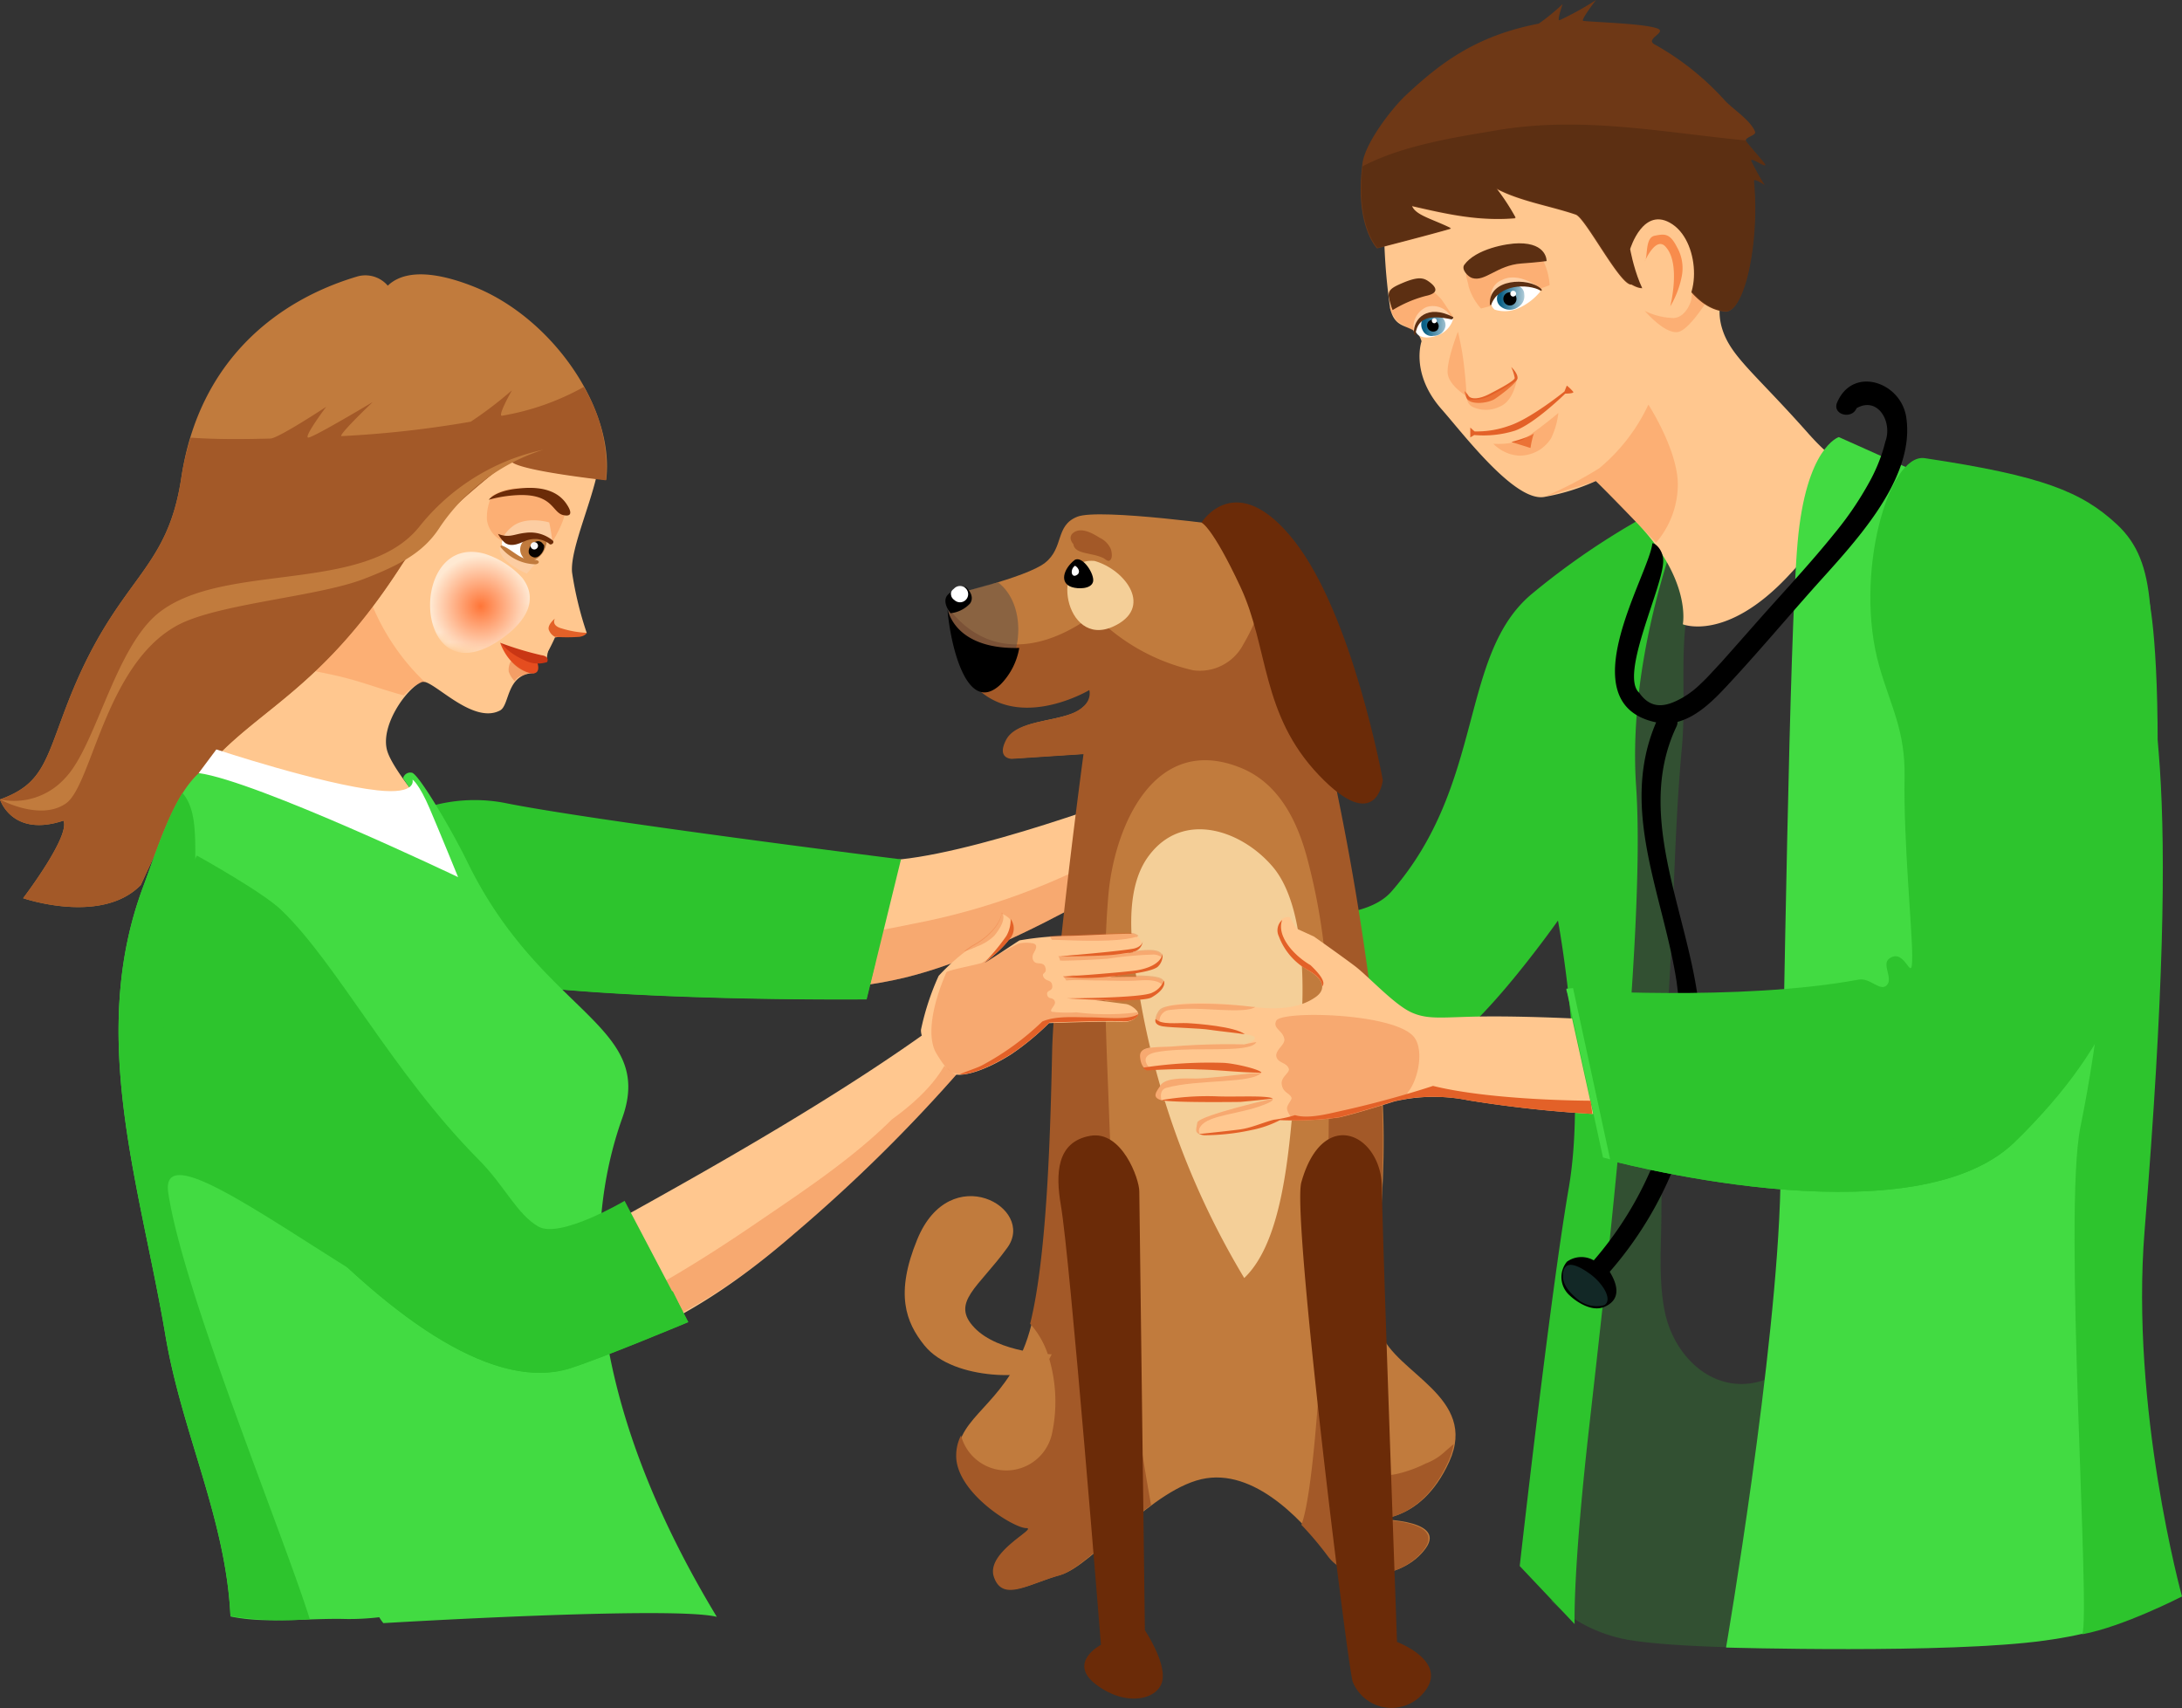 <?xml version="1.0" encoding="UTF-8"?> <svg xmlns="http://www.w3.org/2000/svg" xmlns:xlink="http://www.w3.org/1999/xlink" viewBox="0 0 222.49 174.17"><rect x="0" y="0" width="222.49" height="174.17" fill="#333333" stroke="none"/> <defs> <style>.cls-1{fill:url(#Безымянный_градиент_33);}.cls-2,.cls-3{fill:#2dc42d;}.cls-2{opacity:0.2;}.cls-4{fill:#ffc78f;}.cls-27,.cls-5{fill:#f88c4c;}.cls-29,.cls-5{opacity:0.4;}.cls-6{fill:#c17b3d;}.cls-7{fill:#a35928;}.cls-8{opacity:0.3;}.cls-9{fill:#e36128;}.cls-10{fill:#f4cf98;}.cls-11{fill:#42db42;}.cls-12{fill:#6b2b08;}.cls-13{fill:#5c2f12;}.cls-14{fill:#fff;}.cls-15{fill:url(#Безымянный_градиент_6);}.cls-16{fill:#ffcfa4;}.cls-17{fill:url(#Безымянный_градиент_6-2);}.cls-18{fill:#fccda2;}.cls-19{fill:#070300;}.cls-20{fill:#e54d1f;}.cls-21{fill:#f9f9f9;}.cls-22{mask:url(#mask);}.cls-23{opacity:0.6;fill:url(#Безымянный_градиент_17);}.cls-24{fill:#544c47;opacity:0.5;}.cls-25{fill:#6e3816;}.cls-26{fill:#122826;}.cls-28{fill:#c93614;}</style> <radialGradient id="Безымянный_градиент_33" cx="195.31" cy="61.7" r="5.98" gradientTransform="matrix(-1, -0.02, -0.02, 1, 245.1, 3.4)" gradientUnits="userSpaceOnUse"> <stop offset="0.14" stop-color="#fff"></stop> <stop offset="0.9"></stop> </radialGradient> <linearGradient id="Безымянный_градиент_6" x1="87.88" y1="28.96" x2="91.61" y2="28.96" gradientTransform="matrix(-1, -0.02, -0.02, 1, 245.1, 3.4)" gradientUnits="userSpaceOnUse"> <stop offset="0" stop-color="#fff"></stop> <stop offset="0.98" stop-color="#0b6187"></stop> </linearGradient> <linearGradient id="Безымянный_градиент_6-2" x1="95.71" y1="31.85" x2="99.25" y2="31.85" xlink:href="#Безымянный_градиент_6"></linearGradient> <mask id="mask" x="42.4" y="54.95" width="12.18" height="11.77" maskUnits="userSpaceOnUse"> <path class="cls-1" d="M52.16,56.1c1.12,1.08,2.94,2.55,2.28,5.46-.6,2.61-2.57,5.6-5.61,5.11s-5.2-1.4-6-4.08c-1-3.4-.28-5.26,2.81-7S52.16,56.1,52.16,56.1Z"></path> </mask> <radialGradient id="Безымянный_градиент_17" cx="194.84" cy="62.31" r="5.12" gradientTransform="matrix(-1, -0.02, -0.02, 1, 245.1, 3.4)" gradientUnits="userSpaceOnUse"> <stop offset="0.01" stop-color="#ff4000"></stop> <stop offset="1" stop-color="#fff"></stop> </radialGradient> </defs> <g id="Слой_2" data-name="Слой 2"> <g id="Layer_1" data-name="Layer 1"> <path class="cls-2" d="M162.07,88.58c-3.32-17.3-1.91-29.53,7.28-34.21,1.64-.83,3.06-2.14,4.82-2.91-.39,4-1.88,8.21-2.3,12.17-.45,4.25,0,8.18-.36,12.44-.76,8.13-.82,16.32-1.31,24.48-.45,7.59-.75,15.22-.79,22.83,0,3.31-.31,6.73.27,10,1,5.76,6.45,10,12.06,6.44a10.89,10.89,0,0,0,1.24-.94c-1.3,16.79-2.27,29.16-2.27,29.16s-10.11,0-14.89-.86a15.35,15.35,0,0,1-7.63-3.9S164.83,103,162.07,88.58Z"></path> <path class="cls-3" d="M172.55,50.21s-6.75,15.07-5.72,30-3.14,50.65-4.81,65.49-1.46,19.91-1.46,19.91l-5.6-5.92s3.08-27.44,5-38.55-1.1-27.27-1.1-27.27-9.49,13.49-13.24,13.4c-10.41-.25-20,.1-20,.1l-.35-14.88s12.81,2.78,16.61-1.58c9.6-11,6.85-24.15,14.34-30.37A75.67,75.67,0,0,1,172.55,50.21Z"></path> <path class="cls-4" d="M190.87,46.78c-1,0-1.66,2.86-6.52-2.62-5.48-6.18-7.94-7.85-8.78-10.75-1.27-4.4,3.11-7.69,2.17-11.81s-4.37-3.45-6.77-3.16-18.52-2.05-24-.12-5.85,4.12-5.85,4.12a61.3,61.3,0,0,0,.63,9c.59,2.61,2.57,1.29,3.2,3.36,0,0-1.16,3.25,2,6.88,2.23,2.52,7.45,9.46,10.47,9a21.9,21.9,0,0,0,5.3-1.63s1.22,1.16,4.19,4.26c5.61,5.86,4.68,10.35,4.68,10.35s4.41,1.81,10.71-4.89S190.87,46.78,190.87,46.78Z"></path> <path class="cls-5" d="M172.45,30.6s-.47,1.75-1.8,1.83a7.12,7.12,0,0,1-2.94-.73s2,2.35,3.35,2.16,3.61-4.2,3.61-4.09a16,16,0,0,1-2-1Z"></path> <path class="cls-5" d="M153.62,30.71c-.87.33-2.61.75-2.61.75a5.91,5.91,0,0,1-1.27-2.28c-.09-.92-1-1.75,1.44-2.5s5.21-1.55,5.83-.73a6.72,6.72,0,0,1,1,3.13Z"></path> <path class="cls-5" d="M148.17,32.33s-.66-1.06-1.17-1.77a5.15,5.15,0,0,0-1.52-1.24,10.8,10.8,0,0,0-2.62,1.1c-.88.61-1.27.92-1.15,1a4.51,4.51,0,0,0,.73,1.29,9.15,9.15,0,0,0,2,1.14Z"></path> <path class="cls-4" d="M24.44,74.09c3.24-2.78,7.36-7.12,6.48-10.32s-7.25-2.38-6.4-12.19S36.13,33.8,42.42,31.34c3.2-1.25,8.6-1.71,13.24,3.78S61.51,43.5,61.11,47s-3,8.82-2.78,11.36a35.47,35.47,0,0,0,1.5,6.19L56.59,65a20.16,20.16,0,0,1-1.23,2.34,6.25,6.25,0,0,0-1-.3.73.73,0,0,0-.81.5.7.7,0,0,0,.38.88l.58.21C51.6,68.68,52,71.88,51,72.44c-2.88,1.53-7-3.34-8-2.9-1.58.66-4.37,4.62-3.47,7.17s6,8.09,6,8.09-4,5.22-11.88,3.46a49.92,49.92,0,0,1-14.78-6.35S21.21,76.88,24.44,74.09Z"></path> <path class="cls-5" d="M51.2,55.14A2.8,2.8,0,0,1,49.65,53a5.12,5.12,0,0,1,.48-2.4,4.94,4.94,0,0,1,4.22-.59c2.47.74,2.9.92,3.22,1.79s-1.15,3.29-1.15,3.29Z"></path> <path class="cls-5" d="M32.11,65.08a38.63,38.63,0,0,0,4.93-6,23.1,23.1,0,0,0,6.33,10.52.6.6,0,0,0-.43,0,5.77,5.77,0,0,0-1.77,1.31c-2-.53-3.94-1.27-6-1.8-1.65-.43-3.46-.7-5.18-1.18a9.65,9.65,0,0,0,.58-1.16C31.12,66.18,31.63,65.64,32.11,65.08Z"></path> <path class="cls-6" d="M18.08,82.56c-1.19,2.12-3.72,7.68-3.72,7.68-4,4.11-12,1.35-12,1.35s4.84-6.35,4.11-7.91C1.21,85.43,0,81.52,0,81.52,4.24,80,4.61,77.74,6.67,72.29,11.83,58.63,17,58.81,18.5,48.63c1.8-11.83,9.71-18,17.94-20.44a3,3,0,0,1,3.1.94c2.21-2.12,6.39-.85,8.8.11,8,3.19,14.35,12.44,13.47,19.69-11-1.31-9.65-2.15-9.65-2.15S44,52.9,40.92,57.65C31,73.05,23.75,72.5,18.08,82.56Z"></path> <path class="cls-7" d="M0,81.52C4.24,80,4.61,77.74,6.67,72.29,11.83,58.63,17,58.81,18.5,48.63a25.69,25.69,0,0,1,.95-4c2.88.2,5.73.15,8.11.09.8,0,5.7-3.24,5.7-3.24s-2.37,3.16-1.82,3.14S38,41,38,41s-3.67,3.5-3.16,3.47A108.45,108.45,0,0,0,48,43a40,40,0,0,0,4.2-3.2s-1.54,2.71-1,2.59a25.94,25.94,0,0,0,8.32-2.93,16.1,16.1,0,0,1,2.27,9.52c-10.37-1.23-9.77-2-9.66-2.14-.14.1-8.21,6.15-11.23,10.86C31,73.05,23.75,72.5,18.08,82.56c-1.19,2.12-3.72,7.68-3.72,7.68-4,4.11-12,1.35-12,1.35s4.84-6.35,4.11-7.91C1.21,85.43,0,81.52,0,81.52Z"></path> <path class="cls-4" d="M66.83,99.46s-6-2.35-4.59-7.71S65,83.87,70,84.93c6.54,1.38,12,3.76,21.83,2.7,9.41-1,26.51-7.67,26.51-7.67L120.43,86S104.33,96.79,92.21,99.7,66.83,99.46,66.83,99.46Z"></path> <g class="cls-8"> <path class="cls-9" d="M62.24,91.75a29.29,29.29,0,0,1,1-3.38,6.57,6.57,0,0,0,2.35,6.7c3.5,3,8.39,2.22,12.61,1.66,5.06-.66,10.16-1.55,15.16-2.58a68.73,68.73,0,0,0,25.4-10.52,7.47,7.47,0,0,0,.63-.48l1,2.89S104.33,96.79,92.21,99.7s-25.38-.24-25.38-.24S60.85,97.11,62.24,91.75Z"></path> </g> <path class="cls-3" d="M40.34,83.69a16.47,16.47,0,0,1,11-1.84c8.85,1.81,40.53,5.78,40.53,5.78l-3.5,14.28s-37.12.38-45.28-3.6-11.72-4.5-10.54-11.85C33.54,86.92,40.84,85.29,40.34,83.69Z"></path> <path class="cls-3" d="M32.52,86.46a3.32,3.32,0,0,0,1.37,0,7.08,7.08,0,0,0,3.85,4.41l.11,0c1.28,2.06,3.88,3.23,6.82,4,5.45,2.36,12.3,3,17.25,3.49,8.57.86,18.65,1.89,27.34-.22l-.92,3.75s-37.12.38-45.28-3.6S31.34,93.81,32.52,86.46Z"></path> <path class="cls-10" d="M126.87,130.32c4.81-4.58,4.68-17.16,5.55-23.38.69-5,.83-14.36-2.58-18.48-3.16-3.79-9.16-5.87-12.66-1.25-3.06,4-1.55,11.22-.73,15.73A82.68,82.68,0,0,0,126.87,130.32Z"></path> <path class="cls-11" d="M187.5,44.57s-3.36,1-4.21,10.79-1.38,48.84-1.75,65.65S176,168,176,168s22.6.66,32.47-.71,8.16-3.46,8.16-3.46-.39-45.67,2.52-63.7c3.92-24.17-7.48-44.74-7.48-44.74Z"></path> <path class="cls-3" d="M212.13,114.94c3.94-19.37,3.86-39.41,1.63-59,.8.61,2.33,3,3.16,3.6,2.56,10.43,5.68,17.61,1.76,65.9-1.48,18.2,3.81,37.35,3.81,37.35s-6,3.09-10.18,3.86C213.21,164.91,210.35,123.65,212.13,114.94Z"></path> <path d="M159.77,128.66a2.53,2.53,0,0,1,2.74-.14A35.93,35.93,0,0,0,170.94,100c-1.39-8.87-5.85-17.54-2.07-26.34-9-1.89-.79-14.93-.39-18.22,0-.21,1.08.39,1.11,1.71.07,2.55-4.52,11.7-2.43,13.51,1.27,1.8,2.82,1.37,4.39.49a9.3,9.3,0,0,0,1.93-1.49c.7-.65,1.32-1.38,2-2.09,1.39-1.56,2.76-3.12,4.14-4.68,2.49-2.8,5.06-5.55,7.41-8.47a33.63,33.63,0,0,0,3.58-5.26A17.35,17.35,0,0,0,192,45.91c.09-.3.17-.6.25-.9.73-2-.77-4.62-2.94-3.39-.49,1.19-2.47.67-2-.54,1.57-3.79,6.49-2.18,7.06,1.45,1,6.53-5.73,13.25-9.62,17.64-2.9,3.27-5.72,6.62-8.7,9.81-1.34,1.44-3,3.1-5,3.63a1.05,1.05,0,0,1-.11.48c-4.84,10.21,2.74,21.45,2.45,32a37.57,37.57,0,0,1-9.25,23.59c.28.5,1.66,2.66-.57,3.59-1.31.55-2.91-.6-3.5-1.16A2.49,2.49,0,0,1,159.77,128.66Z"></path> <path class="cls-6" d="M136,78.77c.34,7.23,3.43,17.06,4.73,30.1s-1.45,22.82.05,27,10,6.57,7,13.17-8.06,5.85-8.06,5.85,7.94-.15,5.65,3-7.7,3.64-9.86.73-7.1-8.72-12.52-7.88-11.61,8.94-14.81,9.83-5.77,2.72-6.66.17,4.55-5,3.28-5-7.22-3.64-7.14-7.45,4.55-5,6.91-11.27,2.7-21.84,2.87-29.77,3.21-30.39,3.21-30.39l-7.31.48s-1.59,0-.59-1.92,4.48-1.81,6.72-2.71S113,68,113,68s-6.08,4.62-9.6,3.43c-2.85-1-3.48-1.15-4.62-3-1.57-2.55-2.09-7.71-2.09-7.71s7.94-1.8,9.88-3.34,1-3.79,3.28-4.69,15.84,1,15.84,1S134.85,55,136,78.77Z"></path> <path class="cls-7" d="M98.36,68.63C97.26,66.89,97,63.78,96.69,62c4.06,5.26,9.78,4.41,14.85.66a20.4,20.4,0,0,0,10.13,5.69,5,5,0,0,0,5.12-2.67,19.33,19.33,0,0,0,2.65-8.53,5.42,5.42,0,0,0,.38-1.18c2,4.44,3.75,11.58,6.09,22.81a278.24,278.24,0,0,1,4.73,30.1c1.3,13-1.45,22.82,0,27,0,.08.07.16.1.23-2.39,3-5,5.92-4.42,10.07.43,3.24,3.32,4.84,6.35,4.06a12.82,12.82,0,0,0,2.69-1,5.93,5.93,0,0,0,2.06-1.3l.08-.07.72-.61a6.94,6.94,0,0,1-.57,1.83c-2.24,4.93-5.63,5.76-7.2,5.86,2,.07,6.61.49,4.79,3-2.29,3.12-7.7,3.64-9.85.73a33.91,33.91,0,0,0-2.69-3.19c2.12-5.63,3.17-40.58,2.68-49.78a62.74,62.74,0,0,0-2-17.85c-1.09-4.29-3.08-8.1-7-9.62-8.75-3.43-12.76,6.14-13.36,13-.67,7.63-.16,15.6.1,23.24a285.34,285.34,0,0,0,4.25,39c-3.71,2.72-7.21,6.57-9.35,7.17-3.2.88-5.77,2.73-6.67.17s4.55-5,3.28-5-7.22-3.65-7.13-7.45a4.51,4.51,0,0,1,.49-2,4.77,4.77,0,0,0,9.29-.24,15.55,15.55,0,0,0-.4-7.92,8.89,8.89,0,0,0-1.84-3.23c1.79-7.16,2.08-20.53,2.24-27.69.17-7.93,3.2-30.39,3.2-30.39l-7.31.48s-1.58,0-.59-1.92,4.48-1.81,6.72-2.71,1.77-2.38,1.77-2.38S102.66,75.39,98.36,68.63Z"></path> <path class="cls-10" d="M126.87,130.32c4.81-4.58,4.68-17.16,5.55-23.38.69-5,.83-14.36-2.58-18.48-3.16-3.79-9.16-5.87-12.66-1.25-3.06,4-1.55,11.22-.73,15.73A82.68,82.68,0,0,0,126.87,130.32Z"></path> <path class="cls-12" d="M142.45,167.43s5.35,2,2.75,5.14a4.26,4.26,0,0,1-7.28-1.11c-.59-2.24-6.19-47.47-5.23-50.89,2.22-7.94,8.35-4.89,8.23.82C140.87,123.61,142.45,167.43,142.45,167.43Z"></path> <path class="cls-12" d="M116.17,121.48c0-1.27-1.78-6.23-5-5.66-3.46.61-3.54,3.89-3,7.07.94,5.35,4.09,44.83,4.09,44.83s-3.53,1.83-.41,4.12,6.32,1.41,6.68-.49-1.79-5.12-1.79-5.12Z"></path> <path class="cls-6" d="M106.58,139.36c-1,1.25-9.3,1.6-12.33-2.18-1.9-2.36-3-5.26-.72-10.8,3.35-8.18,12.13-3.23,9.19.84s-5.84,5.58-3.36,8.17,7.88,2.71,7.88,2.71Z"></path> <path class="cls-13" d="M149.31,27c-.34.48.38,1.22.8,1.35,1.3.42,2.55-1.3,5-1.48,1.71-.12,2.59-.25,2.59-.25s.07-1.83-2.83-1.81C153.63,24.81,150.48,25.39,149.31,27Z"></path> <path class="cls-13" d="M145.72,28.73c.48.35,1.32,1.11-.36,1.45A12.61,12.61,0,0,0,142,31.62a7,7,0,0,1-.41-1.47c0-.56.3-.82,1.39-1.28C144.62,28.17,145.16,28.32,145.72,28.73Z"></path> <path class="cls-14" d="M157.07,29.71s-2-2-3.67-.81c-2.34,1.68-1,2.67-1,2.67a3.38,3.38,0,0,0,2.47-.16A6,6,0,0,0,157.07,29.71Z"></path> <path class="cls-15" d="M154.82,29.17a.88.88,0,0,1,.6.84,1.28,1.28,0,0,1-.55,1.25,1.46,1.46,0,0,1-1.84,0,1,1,0,0,1-.37-1C152.75,29.32,153.42,29.21,154.82,29.17Z"></path> <path d="M153.29,30.46a.67.67,0,1,0,.68-.65A.66.66,0,0,0,153.29,30.46Z"></path> <path class="cls-16" d="M156.74,29.17s-2-1.45-3.58-.62a1.75,1.75,0,0,0-1.11,1.92,2.78,2.78,0,0,1,1.48-1.13A9.38,9.38,0,0,1,156.74,29.17Z"></path> <path class="cls-13" d="M157.17,29.66c-1.46-.8-4.38-.65-5.11,1.4,0,.08-.13.06-.14,0-.17-2.68,3.94-2.8,5.21-1.62C157.27,29.55,157.17,29.66,157.17,29.66Z"></path> <path class="cls-14" d="M144.4,33.9c-.23-.4-.28-1.95,1.54-2,2.05,0,2.22.68,2.22.68a2.59,2.59,0,0,1-1.65,1.65C145.33,34.61,144.63,34.34,144.4,33.9Z"></path> <path class="cls-17" d="M145.06,32.54a1.19,1.19,0,0,0,0,1.13,1,1,0,0,0,1.13.57,1.18,1.18,0,0,0,1.2-1,1.05,1.05,0,0,0-.38-.9A1.28,1.28,0,0,0,145.06,32.54Z"></path> <path d="M146.52,32.84a.6.6,0,0,1,0,.85.63.63,0,0,1-.85-.92A.6.6,0,0,1,146.52,32.84Z"></path> <path class="cls-16" d="M144.17,33.84a2.24,2.24,0,0,1,1.29-2.53,2.12,2.12,0,0,1,2.5,1,4.65,4.65,0,0,0-1.87-.23A2.92,2.92,0,0,0,144.17,33.84Z"></path> <path class="cls-13" d="M144.31,34.18c.21-1.54,1.06-2.19,3.71-1.61.08,0,.22-.2.15-.24-2.61-1.36-4.08.16-4,1.66C144.19,34.16,144.31,34.18,144.31,34.18Z"></path> <path class="cls-3" d="M159.7,100.93c.61,1,3.75,17.21,3.75,17.21s31.22,8.62,41.92-1.62S218.87,93,219.19,78.1s.91-20.68-3.34-24.63c-3.59-3.33-7.58-4.95-19.59-6.75-3.71-.55-7.28,12-4.63,21.24,1.19,4.16,2.66,6.54,2.57,11.34-.11,6.45.78,15.45.78,18.17,0,3.25-.65-1-2.36.29-.77.59.44,2-.23,2.7s-1.71-.79-2.86-.57C177.34,102.15,159.7,100.93,159.7,100.93Z"></path> <path class="cls-3" d="M199.88,112.93c-.38-.88,2.75.95,3.38-.26.37-.73-.68-1.85-.28-2.71.52-1.14,3.91,1.8,3.53.42-.07-.28-.62-1.3,1.25-3.35C218.1,95.76,219,60.76,219,60.76c.16.13,1.28,5.49.95,20.39s-3.91,25.13-14.6,35.37-41.92,1.62-41.92,1.62.37,1.46-.33-2C172.54,116.62,203.57,121.62,199.88,112.93Z"></path> <path class="cls-11" d="M14.61,90.39c1.54-4.12,3.07-9.2,5.67-11.56h0c.06-.06.13-.1.19-.15s0,0,.05-.05h0c5.3-4.11,19.27,9.54,21.26,1.73l-.68-1a.76.76,0,0,1,.92-.56c.71.21,3.93,5.62,5.59,9,7.56,15.61,19.27,16.64,15.84,26.21-4.13,11.55-3.75,28.71,9.64,50.86-4.48-1.14-34,.64-34,.64a4.49,4.49,0,0,1-.42-.6,25.84,25.84,0,0,1-3.38.18c-3.82-.11-8.16.51-11.79-.26-.46-10-5-18.79-6.66-28.82C14.24,120.73,8.94,105.52,14.61,90.39Z"></path> <path class="cls-3" d="M14.61,90.39c1.18-3.17,2.36-6.9,4-9.53,1.44,1.7,1.33,4.33,1.28,8.63,0,4,3.54,11.19,7.16,10.87A6.78,6.78,0,0,0,32,97.64c1.7,5.67,7.45,14.17,12,18a6.91,6.91,0,0,0,1.38.92c0,3.42-.08,6.85-.19,10.28-.1,2.68-.31,5.29-.49,7.87-13-6.89-28.52-19.61-27.54-13.07,1.51,10.1,11.61,34.5,14.43,43.47a34.76,34.76,0,0,1-8.09-.31c-.46-10-5-18.79-6.66-28.82C14.24,120.73,8.94,105.52,14.61,90.39Z"></path> <path class="cls-14" d="M55.41,54.39c.86.82-.15,2.52-1,2.75-.7.19-1.8-.41-2.46-.7a1.06,1.06,0,0,1-.73-1.3C51.25,54.79,53.28,53.46,55.41,54.39Z"></path> <path class="cls-12" d="M57.85,51.52c.19.29.75,1.27-.43,1s-1-2.36-5.13-2a13,13,0,0,0-2.45.44s.61-.92,3-1.14C55.83,49.47,57.19,50.44,57.85,51.52Z"></path> <path class="cls-6" d="M55.39,54.78c-.78-.11-1.58-.17-2.07.47a1.22,1.22,0,0,0-.07,1.46.92.92,0,0,0,1.29.38,2.19,2.19,0,0,0,.87-.81c.44-.74.51-1.87-.1-1.79C55.3,54.53,55.43,55,55.39,54.78Z"></path> <path class="cls-18" d="M56,53.27a16.34,16.34,0,0,1,.32,2A9,9,0,0,0,53,54.88c-.95.07-.73.46-1.67-.17a3.76,3.76,0,0,1,.89-1C53.64,52.56,56,53.27,56,53.27Z"></path> <path class="cls-18" d="M54.94,57.06l-1.22,1.43A8.2,8.2,0,0,1,51.42,57c-.62-.74-.45-1.22-.45-1.22a10.35,10.35,0,0,0,2.18,1.31A2.23,2.23,0,0,0,54.94,57.06Z"></path> <path class="cls-19" d="M55.43,55.48c.26.47-.41,1.51-1,1.35-1.38-.37.32-2.51,1-1.26Z"></path> <path class="cls-9" d="M59.83,64.53s-.12.32-.76.41a17.48,17.48,0,0,1-2.48,0,1.29,1.29,0,0,1-.6-.65c-.27-.52.59-1.21.59-1.21s-.43.7.69,1A10.18,10.18,0,0,0,59.83,64.53Z"></path> <path class="cls-4" d="M50.85,66.34l.08,0a9.57,9.57,0,0,0,2.26.9,5.62,5.62,0,0,0,2.55.17s0-.31.11-.87a4.21,4.21,0,0,1,.55-1.36,4.62,4.62,0,0,0-3-.16A19.28,19.28,0,0,0,50.85,66.34Z"></path> <path class="cls-20" d="M54,68.64c1.25.25.81-1,.81-1s0-.38-1.36-.65A5.27,5.27,0,0,1,51,65.54a5.53,5.53,0,0,0,1.54,2.3A4,4,0,0,0,54,68.64Z"></path> <path class="cls-6" d="M52.47,56.84a.06.06,0,0,1,0-.11A.06.06,0,1,1,52.47,56.84Z"></path> <path class="cls-12" d="M56.05,55.48a2.47,2.47,0,0,0-2.55-.29c-.35.12-1.3.67-2,.17a3.25,3.25,0,0,1-.72-.92c1.17.46,1.66,0,2.82-.11a3.59,3.59,0,0,1,2.78.8c.17.23-.16.48-.37.35Z"></path> <path class="cls-6" d="M54.54,57.54a4.7,4.7,0,0,1-3.46-1.71c-.11-.13,0-.23.11-.19.64.2,1.5,1,2.13,1.25s.62.09,1.31.21C55.15,57.19,54.94,57.55,54.54,57.54Z"></path> <path class="cls-21" d="M54.1,55.64a.39.39,0,0,0,.37.39.39.39,0,0,0,.39-.37.38.38,0,0,0-.76,0Z"></path> <g class="cls-22"> <path class="cls-23" d="M49.43,56.47a8.82,8.82,0,0,1,3.83,2.46c1.94,2.56-.16,4.92-2.43,6.42C42.06,71.16,41.52,54.27,49.43,56.47Z"></path> </g> <path class="cls-12" d="M122.51,53.29s3.53-5.71,9.49,1.9,9,24.36,9,24.36-.6,5.7-6.52-.51-5.1-13-8-19.2S122.51,53.29,122.51,53.29Z"></path> <path class="cls-10" d="M111.61,57.2c3.18.9,6.08,4.83,1.85,6.71-4.92,2.18-6.44-7-2-6.72Z"></path> <path class="cls-24" d="M101.78,59.39c2.88,2.23,2.54,7.56.15,9.85-3.85,3.68-5.37-5.84-5.37-8.51C98.23,60.51,99.9,59.73,101.78,59.39Z"></path> <path d="M103.93,66.07a7,7,0,0,1-1.88,3.7c-3.51,3.35-5.17-4.22-5.44-7.61h0C97.35,64.66,99.83,66.18,103.93,66.07Z"></path> <path d="M98.48,59.86s1,.83.44,1.67a3.16,3.16,0,0,1-2,1s-1-1.2-.23-1.93A2.86,2.86,0,0,1,98.48,59.86Z"></path> <path class="cls-14" d="M97.28,61.17l-.08-.08c-.68-.63.36-1.62,1-1l0,0a.69.69,0,0,1,0,1l0,0c-.7.6-1.7-.44-1-1L97.3,60a.83.83,0,1,1,0,1.17Z"></path> <path class="cls-7" d="M109.45,55.49c-.33-.38-.43-.85,0-1.17.82-.61,2,.09,2.67.51A2.3,2.3,0,0,1,113.27,56c.1.3.23,1.09-.22,1.19-.2,0-.39-.21-.57-.3a5.54,5.54,0,0,0-1.2-.36C110.53,56.35,109.54,56.25,109.45,55.49Z"></path> <path d="M109.58,57.1c.82-.48,2.08,1.5,1.87,2.24s-1.53.73-2.15.53C108,59.46,108.43,58,109.58,57.1Z"></path> <path class="cls-14" d="M109.62,57.69c.32.17.59.65.23.91-.62.45-.79-.55-.23-.91Z"></path> <path class="cls-25" d="M175.88,10.25a27.93,27.93,0,0,0-7.18-5.73c-1-.55,1.33-1.24.29-1.62-1.38-.5-6.15-.62-7.54-.77-.36,0,1.29-2.13,1.29-2.13A29.89,29.89,0,0,1,159,2.07c-.25,0,.34-1.66.34-1.66a21.18,21.18,0,0,1-2.44,2c-6.38,1.23-10,4-13.41,7.17-1.58,1.44-4.28,5-4.56,7.05-.85,6.38,1.48,8.7,1.48,8.7s5.51-1.41,7.5-2c-2-1-3.69-1.3-4-2.32,3.52.8,6.75,1.57,10.59,1.25a23,23,0,0,0-2-3.05c2.46,1.32,5.53,1.78,8.17,2.68,1,.35,4.55,7.29,5.68,7.13,3,1.7,1.17-3.1,3.37-2.52,1.08.29,2.69,5,6.2,5.28,2.24.2,4.22-10.38,2.1-17.4-.12-.4,1.09-.57.94-.94C178.53,12.28,176.61,11.06,175.88,10.25Z"></path> <path class="cls-13" d="M152.42,13.32c8.74-1.53,17,.17,25.58,1,.07.21,1.91,2.23,2,2.45.11.45-1.52-.84-1.43-.36a24.42,24.42,0,0,0,1.38,2.47s-1.14-.77-1.1-.42c.6,6.41-1,13.43-2.88,13.26-3.51-.31-5.12-5-6.2-5.28-2.2-.58-.4,4.22-3.37,2.52-1.13.16-4.64-6.78-5.68-7.13-2.64-.9-5.71-1.36-8.17-2.68a23,23,0,0,1,2,3.05c-3.84.32-7.07-.45-10.59-1.25.34,1,2.07,1.36,4,2.32-2,.56-7.5,2-7.5,2s-2.22-2.23-1.52-8.31C143,14.82,148.39,14,152.42,13.32Z"></path> <g class="cls-8"> <path class="cls-9" d="M113.58,101.9c.64.07,1.3.15,2,.18-.93.16-2.46,0-3.65,0,.73.08,2.3.31,3.06.39-.78,0-1.57-.1-2.35-.16-1-.06-3.49-.2-3.5-.29C109.42,102.1,112.46,102,113.58,101.9Z"></path> </g> <path class="cls-4" d="M97.13,101.61h0Z"></path> <path class="cls-26" d="M163.6,133.08a3,3,0,0,1-2.66-.53c-1-.82-1.62-1.61-1.57-2.53,0-.41.1-.84.51-1,.59-.22,1.64.45,2.07.76a5.54,5.54,0,0,1,1.59,1.61C164.06,132.24,164,132.83,163.6,133.08Z"></path> <polygon class="cls-11" points="159.71 100.82 163.45 118.03 164.18 118.22 160.4 100.76 159.71 100.82"></polygon> <path class="cls-14" d="M42.06,79.49s.55,1.56-3.59,1.1c-5.69-.62-16.41-4.17-16.41-4.17l-1.8,2.41c5.91.81,26.45,10.61,26.45,10.61s-1.82-4.47-2.9-7S42.06,79.49,42.06,79.49Z"></path> <path class="cls-5" d="M157.42,50.68a39.84,39.84,0,0,0,5.66-2.94,18.8,18.8,0,0,0,5-6.48s3.08,4.74,3,8.3a9.2,9.2,0,0,1-2.21,5.77l-6.12-6.28Z"></path> <path class="cls-4" d="M166.22,25.4s1.35-4.51,4.31-2.53,2.94,8.52-.08,9S166.22,25.4,166.22,25.4Z"></path> <path class="cls-9" d="M149.33,39.88a2.13,2.13,0,0,1,.4.47c.24.38,1.08.37,2.11-.16s2.6-1.36,2.61-1.65a4.57,4.57,0,0,0-.36-1.12s.66.6.65,1.13-2.2,2.06-2.33,2.14c-.74.45-2.37.6-2.82,0A2.66,2.66,0,0,1,149.33,39.88Z"></path> <path class="cls-9" d="M159.52,39.92s-3.51,2.84-5.71,3.52a9.66,9.66,0,0,1-3.46.55l-.43-.39,0,1,.4-.24a10.8,10.8,0,0,0,4.14-.44c2-.69,5.14-3.78,5.14-3.78s.87,0,.83-.17a4,4,0,0,0-.67-.65Z"></path> <path class="cls-9" d="M156.44,44.07c.11.35-2.33,1-2.33,1l1.95.61A9.21,9.21,0,0,1,156.44,44.07Z"></path> <path class="cls-5" d="M148.66,33.82a28.11,28.11,0,0,1,.66,3.82c.15,1.26.23,2.77.23,2.77s-1.65-1-1.91-2.17S148.66,33.82,148.66,33.82Z"></path> <path class="cls-5" d="M154.65,38.79s-.33,2.12-1.72,2.67a3.2,3.2,0,0,1-2.71.06,1.06,1.06,0,0,1-.63-.8,4,4,0,0,0,2.27-.32A23.47,23.47,0,0,0,154.65,38.79Z"></path> <path class="cls-5" d="M158.9,42.11a41.53,41.53,0,0,1-3.63,2.74,7.56,7.56,0,0,1-3,.4,4,4,0,0,0,2.57,1.21,3.79,3.79,0,0,0,3.32-1.77A8,8,0,0,0,158.9,42.11Z"></path> <path class="cls-14" d="M154,29.94a.29.29,0,0,0,.29.3.31.31,0,0,0,.3-.29.3.3,0,0,0-.29-.3A.29.29,0,0,0,154,29.94Z"></path> <path class="cls-14" d="M146,32.71a.25.25,0,0,0,.5,0,.26.26,0,0,0-.25-.26A.25.25,0,0,0,146,32.71Z"></path> <path class="cls-27" d="M167.71,26.65c.34-.43,0-2.41,1-2.61s1.55-.29,2.28,1.15a4.33,4.33,0,0,1,.49,3,9.57,9.57,0,0,1-1.17,3.05s1.08-4.26-.41-6C168.89,23.92,167.71,26.65,167.71,26.65Z"></path> <path class="cls-28" d="M55.79,67.51s.31-.58-.59-.7A32.23,32.23,0,0,1,51,65.54a7.05,7.05,0,0,0,2.41,1.75A3,3,0,0,0,55.79,67.51Z"></path> <g class="cls-29"> <path class="cls-9" d="M54,68.64a3.91,3.91,0,0,1-1-.57,7.82,7.82,0,0,0-.9-.66,1.82,1.82,0,0,0-.23,1.06,2.55,2.55,0,0,0,.62,1,1,1,0,0,1,.59-.52C53.58,68.78,54,68.64,54,68.64Z"></path> </g> <path class="cls-6" d="M55.39,45.86a22.1,22.1,0,0,0-12.66,7.88c-5.52,6.82-19.67,3.56-26.38,8.62-4.61,3.47-6.54,13.73-9.73,17A7,7,0,0,1,0,81.52s4.09,2.25,6.73.4,4-14.14,11.33-18.14c4.1-2.23,14.21-2.9,19-4.73,3.84-1.47,6.18-2.79,7.77-5.26A20,20,0,0,1,55.39,45.86Z"></path> <path class="cls-4" d="M131.51,93.53a1,1,0,0,0-.93,1.65c.73,1.55,1.14,2.8,2.82,3.76s1.79,2,.75,2.73-2.85,1.47-6.43,1-8.44-.7-9.23.31-.93,1.51.09,1.67,3.84.08,4.86.36,4.23.35,4.47.74-1,.74-1,.74a69.65,69.65,0,0,0-7.44.22c-1.79.09-3.33-.07-3.22,1.09s.73,1.3.73,1.3a41.89,41.89,0,0,1,6.16,0,38.89,38.89,0,0,0,5.12.24s-4.89.66-6.3.63-3.07-.06-3.6.69-.92,1.26.1,1.54,8.06.18,8.06.18,3.48-.44,3.09-.32-7.34,1.64-7.49,2.4-.41,1.15.74,1.3a23,23,0,0,0,4.88-.54,10.84,10.84,0,0,0,2.85-1,33.15,33.15,0,0,0,6-.29c1.87-.43,5.61-1.63,5.61-1.63a17.88,17.88,0,0,1,7.56-.1,124.51,124.51,0,0,0,12.69,1.39l-2.15-9.74s-4.84-.24-8.94-.2-5.65.39-7.43-.41-4.4-3.69-5.79-4.74-4.16-3-4.16-3l-1.77-.81Z"></path> <g class="cls-8"> <path class="cls-9" d="M130.14,104.08c.53-1.06,12.26-.8,14.09,1.73.94,1.3.42,4.15-.61,5.49a1.07,1.07,0,0,0-.22.8,12.5,12.5,0,0,0-1.28.25s-3.74,1.2-5.61,1.63a25.46,25.46,0,0,1-4.76.31c.19-.14-.46-.67-.52-1.25,0-.42.54-.9.46-1.11-.19-.49-.9-.5-1-1.4-.08-.72.85-1.15.73-1.54-.21-.67-1.12-.57-1.27-1.24s.9-1.21.81-1.79C130.83,105.08,129.73,104.88,130.14,104.08Z"></path> </g> <g class="cls-8"> <path class="cls-9" d="M118.32,110.67c.53-.75,2.2-.72,3.6-.69,1.06,0,4-.34,5.5-.52.41,0,.81,0,1.22-.1-.87,1.16-6.53.67-9.72,1.57-.62.18-.6.82-.48,1.29h0C117.4,111.93,117.79,111.43,118.32,110.67Z"></path> </g> <g class="cls-8"> <path class="cls-9" d="M119.43,106.72a69.65,69.65,0,0,1,7.44-.22s1.08-.24,1.23-.23c-.64,1.2-6.65.39-10.07,1-1.87.31-1.18,1.32-.58,1.86l-.51,0s-.63-.15-.73-1.3S117.64,106.81,119.43,106.72Z"></path> </g> <g class="cls-8"> <path class="cls-9" d="M122.08,114.47c.14-.71,8-2.53,7.7-2.44.08.24-.42.44-1,.66-2.32.91-5.54,1-6.35,2.15-.34.46-.09.67-.13.81C121.79,115.45,122,115.09,122.08,114.47Z"></path> </g> <path class="cls-9" d="M129.78,112c-.46.11-3.3.36-3.3.36s-7,.1-8.06-.18a27.39,27.39,0,0,1,5.57-.39C125.89,111.88,129,111.67,129.78,112Z"></path> <path class="cls-9" d="M134.81,100.59c0-.53-.43-1.1-1.41-1.65a6.55,6.55,0,0,1-3-3.46,1.4,1.4,0,0,1,.34-1.67c-.58,1.52,1,3.5,2.89,4.61C134.36,99.12,135.29,100.12,134.81,100.59Z"></path> <path class="cls-9" d="M126.35,115.18c1.26-.16,2.33-.69,3.53-1a12.34,12.34,0,0,0,2.17-.47c1.33.41,3.4-.14,4.7-.43,4.58-1,8.6-2.29,9.37-2.55,6.1,1.51,16.07,1.51,16.07,1.51l.18,1.35a124.51,124.51,0,0,1-12.69-1.39,17.88,17.88,0,0,0-7.56.1s-3.74,1.2-5.61,1.63a33.15,33.15,0,0,1-6,.29,10.84,10.84,0,0,1-2.85,1,23,23,0,0,1-4.88.54,2.36,2.36,0,0,1-.52-.12C123.84,115.47,125,115.35,126.35,115.18Z"></path> <path class="cls-9" d="M124.79,108.38c1.19.07,3.71.67,3.83,1-2.15,0-4.33-.3-6.49-.33-2-.11-5.19.1-5.19.1a.83.83,0,0,1-.38-.28A44.56,44.56,0,0,1,124.79,108.38Z"></path> <path class="cls-9" d="M126.93,105.46c-1.09-.16-2.78-.33-3.49-.44-1.16-.19-3.84-.21-4.86-.36-.62-.1-.87-.38-.75-.76.56.63,2.22.38,3.24.43S125.93,104.68,126.93,105.46Z"></path> <g class="cls-8"> <path class="cls-9" d="M118.27,102.94c.66-.73,5.84-.73,9.42-.27l.32,0c-.82.64-4.3.2-6.51.19a18.15,18.15,0,0,0-2.34.14,1.13,1.13,0,0,0-.84,1.56C117.57,104.41,117.77,103.48,118.27,102.94Z"></path> </g> <path class="cls-4" d="M57.26,127.69c3.14-2.1,23.07-12.29,37.33-22.52.22-.15,3.51,3.74,3.51,3.74a160.77,160.77,0,0,1-17,16.79c-8.73,7.59-14.06,9.64-19.81,12.37-1.67.79-6.81,2.92-7.77-2.19C52.44,130.35,54.61,129.47,57.26,127.69Z"></path> <g class="cls-8"> <path class="cls-9" d="M77.68,124.34c4.4-3,9.27-6.23,13.27-10.2,2.61-1.89,4.89-4.09,5.92-6.65.67.76,1.23,1.42,1.23,1.42a160.77,160.77,0,0,1-17,16.79c-8.73,7.59-14.06,9.36-19.81,12.09-1.52.72-5.92,2.9-7.41-.75C62.36,134.24,70.21,129.46,77.68,124.34Z"></path> </g> <path class="cls-4" d="M93.91,105a26.34,26.34,0,0,1,1.8-5.49,21.09,21.09,0,0,1,3.43-3c2.87-1.57,3-3.35,3-3.35.17.08,1.41.57,1.17,1.76s-2.56,3-2.91,3.25c.15,0,3.25-2.11,3.56-2.28a31.78,31.78,0,0,1,4.91-.46c1.3,0,5.64-.26,6.49-.2a1.21,1.21,0,0,1,1,.8c.1.41-1.07,1-1.38,1.16.2,0,2.77-.59,3.32.12a.83.83,0,0,1-.08,1.07c-.44.38-3.43.93-5,1.23.26.09,4.13-.19,5.09.3.6.31.23.92-.21,1.34-.67.64-1.61.39-2.48.62a28.27,28.27,0,0,1-4,.11c.76.07,2.39.31,3.17.4.52.06,1.28.67,1.27,1s-.69.9-1.65.83c-1.22-.09-5.87.06-7.45.12a26.43,26.43,0,0,1-3.87,3.19c-2.88,1.81-4.85,2.19-5.62,2.05C97,109.42,93.82,106.72,93.91,105Z"></path> <g class="cls-8"> <path class="cls-9" d="M95.5,107.45c-1-1.61-.53-4.77,1-8.3.11-.24,3.47-.83,3.68-1l.74-.49a5.5,5.5,0,0,1-.52.39c.12,0,3.27-1.8,3.5-1.84a3.56,3.56,0,0,1,1.49,0c.49.17.18.66,0,1a.78.78,0,0,0,0,.78c.28.45,1,0,1.2.65s-.35.52-.23.88c.21.6.78.33.91.86.19.75-.56.52-.5,1,.08.63.67.21.8.79.08.35-.64.85-.31,1a13.44,13.44,0,0,0,2.5.06,25.31,25.31,0,0,0,6.21,0l.07,0s0,0,0,.07c0,.41-.69.9-1.65.83-1.22-.09-5.87.06-7.45.12a26.43,26.43,0,0,1-3.87,3.19,17.72,17.72,0,0,1-5.3,2.1C96.81,109.44,96.25,108.69,95.5,107.45Z"></path> </g> <g class="cls-8"> <path class="cls-9" d="M101.38,95.42a5,5,0,0,1-1.78,1.1,8.13,8.13,0,0,1-1.3.5,6.35,6.35,0,0,1,.84-.61c2.84-1.55,3-3.31,3-3.35S102.86,93.61,101.38,95.42Z"></path> </g> <g class="cls-8"> <path class="cls-9" d="M107.26,95.84c-.08-.14-.15-.28-.24-.41.85-.06,1.61-.1,1.9-.1,1.3,0,5.64-.26,6.49-.2a1.27,1.27,0,0,1,.68.28.45.45,0,0,0-.15.13h-.15C113.6,96.22,107.84,95.79,107.26,95.84Z"></path> </g> <g class="cls-8"> <path class="cls-9" d="M108.08,97.94c0-.16-.11-.32-.16-.48a.47.47,0,0,0,.34.07c1.81-.27,3.59-.12,5.41-.22a6.92,6.92,0,0,0,2.19-.34c.86-.12,2.16-.24,2.54.24a.91.91,0,0,1,.15.48,1.45,1.45,0,0,0-1.07-.35,38.19,38.19,0,0,0-4.51.42C111.74,97.86,108.42,98,108.08,97.94Z"></path> </g> <g class="cls-8"> <path class="cls-9" d="M109.43,99.42a8,8,0,0,0,1.69,0l.67,0a10.14,10.14,0,0,0,1.23.07l.58,0c1,0,4-.15,4.79.28a.51.51,0,0,1,.22.77c-.48-.71-1.85-.6-2.61-.56-1.24.08-2.62,0-3.86,0s-2.27-.1-3.43,0c0-.13-.28-.34-.31-.47A4.48,4.48,0,0,0,109.43,99.42Z"></path> </g> <path class="cls-9" d="M100.12,108.64a27.53,27.53,0,0,0,6.16-4.48c1.43-.6,3.32-.42,4.81-.42,1.74,0,3.94.32,5-.34-.09.4-.74.81-1.63.75-1.22-.09-5.87.06-7.45.12a26.43,26.43,0,0,1-3.87,3.19c-2.46,1.54-4.35,2.14-5.3,2.1C98.52,109.24,99.56,108.93,100.12,108.64Z"></path> <path class="cls-9" d="M118.67,100a2.19,2.19,0,0,1-1.18,1.22c-1,.56-8.71.58-8.71.58s7.64.5,8.65-.1C119.09,100.74,118.67,100,118.67,100Z"></path> <path class="cls-9" d="M118.53,97.2a1.58,1.58,0,0,1-.5,1.4c-.63.47-2.66.75-5.07,1a21.09,21.09,0,0,1-4.56,0s5.82-.41,7.56-.66C118.6,98.46,118.53,97.2,118.53,97.2Z"></path> <path class="cls-9" d="M108,97.52c.19,0,4.47,0,6-.21s1.83-.25,2.17-.58a1.3,1.3,0,0,0,.36-.8s0,.57-.89.79C114.3,97,108,97.52,108,97.52Z"></path> <path class="cls-9" d="M103.05,93.71a1.6,1.6,0,0,1,0,1.92,11.22,11.22,0,0,1-2.6,2.44,20,20,0,0,0,2.17-2.64A3.3,3.3,0,0,0,103.05,93.71Z"></path> <path class="cls-3" d="M63.69,122.45s-6.59,3.9-8.8,2.62-3.4-4.13-6.11-6.85C40,109.36,34.42,98.33,28.7,92.81c-1.91-1.85-8.63-5.57-8.63-5.57s-3.76,7.53-4,10.49c-.77,10.81,5.56,17.08,13.83,26C40.47,135,50.62,141.84,58.08,139.55c3.19-1,12.11-4.73,12.11-4.73Z"></path> <path class="cls-3" d="M35.26,124.09c3.64,3.53,6.6,7.41,11.6,10,1,.49,2.19-2.27,3.37-1.75s-.34,3.76.23,3.93c1.09.34,1.52-3.42,2.81-3.13s.2,4,1.07,4.18c.49.07.68-3.63,2.12-3.65,1.72,0,.71,4,2,3.62,4.21-1.29,6.7-3,10.13-5.64,0,0,1.57,3.16,1.57,3.16s-8.92,3.74-12.11,4.73c-7.46,2.29-17.61-4.51-28.15-15.84C23.1,116.36,17.6,110.79,16.33,103,20.49,111.36,28.6,117.63,35.26,124.09Z"></path> </g> </g> </svg> 